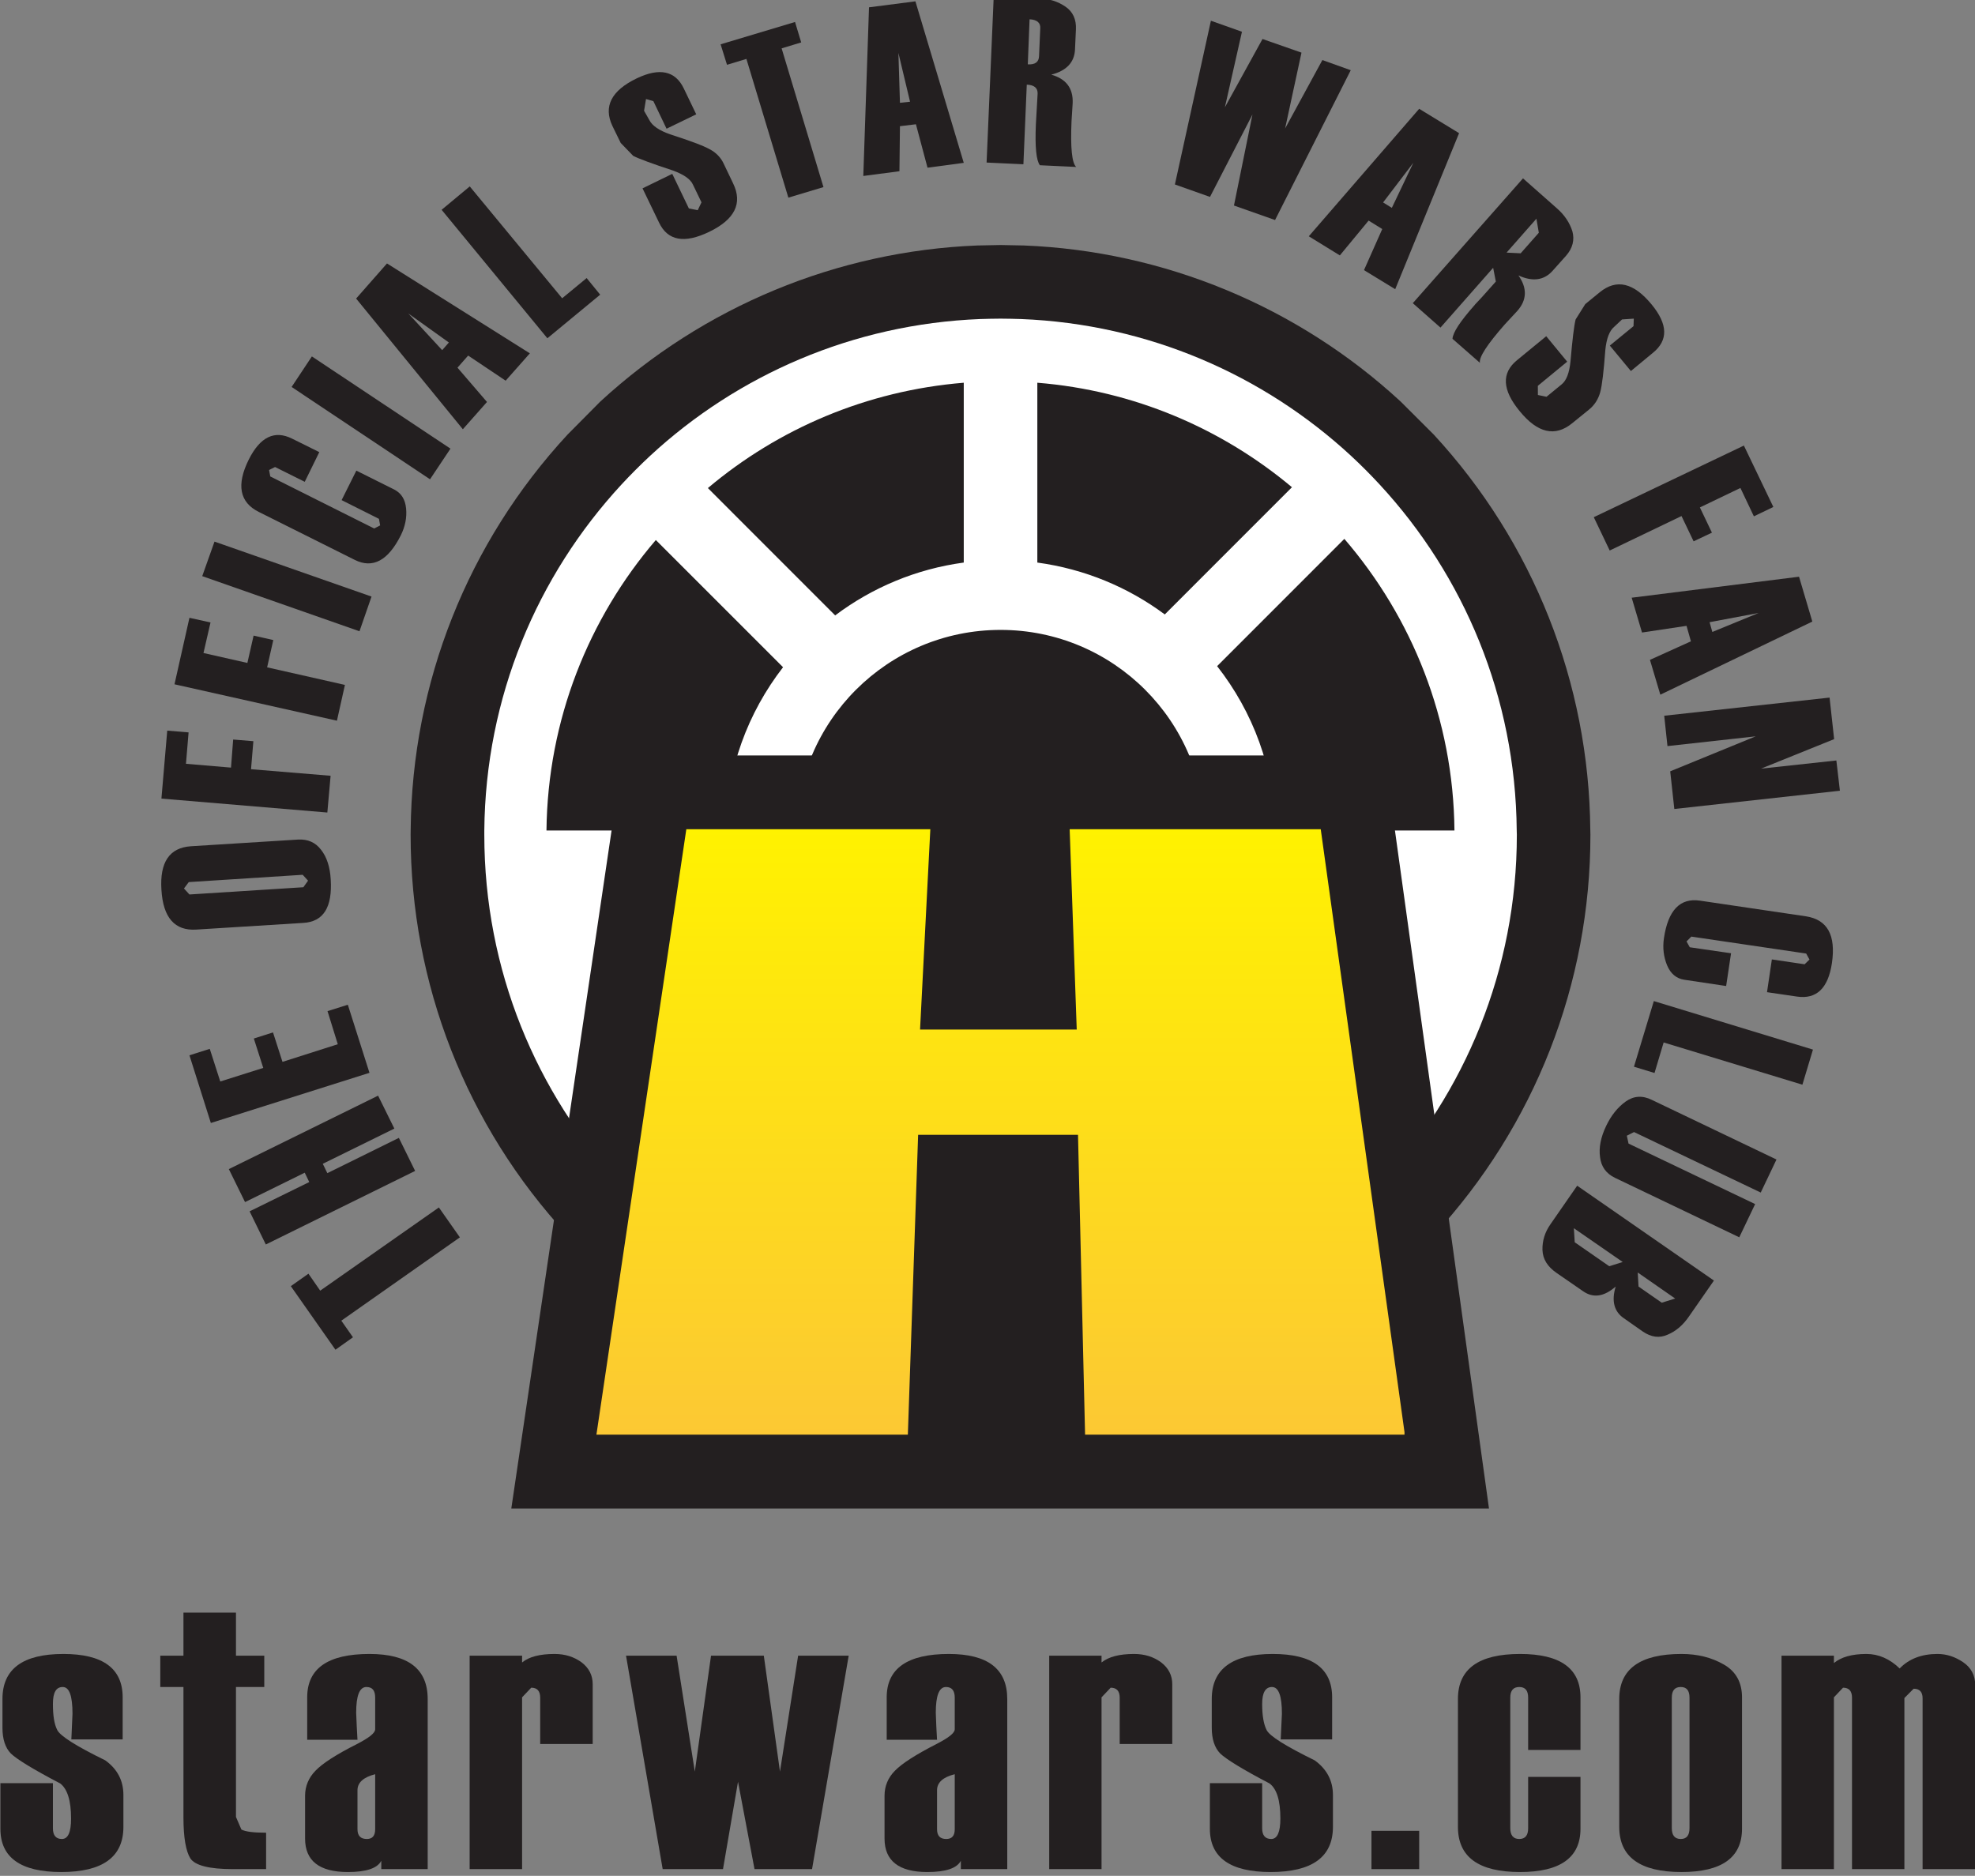 <?xml version="1.0" encoding="UTF-8" standalone="no"?>
<!-- Created with Inkscape (http://www.inkscape.org/) -->
<svg
   xmlns:svg="http://www.w3.org/2000/svg"
   xmlns="http://www.w3.org/2000/svg"
   version="1.0"
   width="160"
   height="151.988"
   id="svg16493">
  <rect width="100%" height="100%" fill="#808080" stroke="none"/>
  <defs
     id="defs16495">
    <linearGradient
       x1="0"
       y1="0"
       x2="1"
       y2="0"
       id="linearGradient2598"
       gradientUnits="userSpaceOnUse"
       gradientTransform="matrix(0,8.492,8.492,0,219.229,31.336)"
       spreadMethod="pad">
      <stop
         id="stop2600"
         style="stop-color:#fcc834;stop-opacity:1"
         offset="0" />
      <stop
         id="stop2602"
         style="stop-color:#fff200;stop-opacity:1"
         offset="1" />
    </linearGradient>
    <clipPath
       id="clipPath2582">
      <path
         d="M 232.56,31.338 L 228.078,31.338 L 227.979,35.541 L 225.738,35.541 L 225.594,31.338 L 221.229,31.338 L 222.489,39.825 L 225.909,39.825 L 225.765,37.017 L 227.961,37.017 L 227.862,39.825 L 231.381,39.825 L 232.56,31.338 z"
         id="path2584" />
    </clipPath>
  </defs>
  <g
     transform="translate(1.137,-674.371)"
     id="layer1">
    <g
       transform="matrix(4.624,0,0,4.624,319.168,-2381.874)"
       id="g24924">
      <path
         d="M -42.697,675.505 C -42.717,673.166 -43.622,671.04 -45.097,669.444 C -45.258,669.27 -45.426,669.101 -45.602,668.938 C -47.133,667.523 -49.155,666.631 -51.381,666.543 C -51.501,666.54 -51.621,666.536 -51.74,666.536 C -51.86,666.536 -51.98,666.54 -52.098,666.543 C -54.326,666.631 -56.348,667.523 -57.878,668.938 C -58.055,669.101 -58.222,669.27 -58.383,669.444 C -59.858,671.04 -60.765,673.166 -60.785,675.505 L -60.785,675.581 C -60.785,677.951 -59.875,680.105 -58.383,681.719 C -58.222,681.895 -58.055,682.063 -57.878,682.226 C -56.348,683.64 -54.326,684.531 -52.098,684.619 C -51.98,684.624 -51.86,684.626 -51.74,684.626 C -51.621,684.626 -51.501,684.624 -51.381,684.619 C -49.155,684.531 -47.133,683.64 -45.602,682.226 C -45.426,682.063 -45.258,681.895 -45.097,681.719 C -43.608,680.105 -42.695,677.951 -42.695,675.581 L -42.697,675.505 z"
         id="path2568"
         style="fill:#231f20;fill-opacity:1;fill-rule:nonzero;stroke:none" />
      <path
         d="M -52.145,665.254 C -54.603,665.351 -56.947,666.324 -58.755,667.991 L -59.327,668.568 C -61.077,670.459 -62.052,672.918 -62.075,675.496 L -62.076,675.581 C -62.076,678.189 -61.102,680.679 -59.331,682.593 L -58.755,683.171 C -56.947,684.839 -54.603,685.81 -52.151,685.906 L -51.74,685.915 L -51.337,685.906 C -48.878,685.81 -46.532,684.839 -44.728,683.171 L -44.152,682.598 C -42.38,680.679 -41.406,678.189 -41.406,675.581 L -41.408,675.484 L -41.408,675.496 C -41.43,672.92 -42.405,670.459 -44.15,668.568 L -44.728,667.991 C -46.532,666.324 -48.878,665.351 -51.332,665.254 L -51.74,665.246 L -52.145,665.254 z M -51.74,667.825 L -51.43,667.83 C -49.59,667.903 -47.831,668.63 -46.478,669.885 L -46.04,670.323 C -44.731,671.739 -44.001,673.584 -43.986,675.515 L -43.986,675.528 L -43.986,675.505 L -43.983,675.603 C -43.983,677.539 -44.713,679.406 -46.042,680.845 L -46.477,681.278 C -47.831,682.531 -49.592,683.259 -51.431,683.333 L -51.74,683.338 L -52.055,683.33 C -53.888,683.259 -55.648,682.531 -57.003,681.279 L -57.436,680.845 C -58.767,679.406 -59.498,677.539 -59.498,675.581 L -59.498,675.505 C -59.482,673.584 -58.75,671.739 -57.438,670.318 L -57.003,669.885 C -55.648,668.63 -53.888,667.903 -52.048,667.83 L -51.74,667.825 z"
         id="path2570"
         style="fill:#231f20;fill-opacity:1;fill-rule:nonzero;stroke:none" />
      <path
         d="M -42.697,675.505 C -42.717,673.166 -43.622,671.04 -45.097,669.444 C -45.258,669.27 -45.426,669.101 -45.602,668.938 C -47.133,667.523 -49.155,666.631 -51.381,666.543 C -51.501,666.54 -51.621,666.536 -51.74,666.536 C -51.862,666.536 -51.98,666.54 -52.098,666.543 C -54.326,666.631 -56.348,667.523 -57.878,668.938 C -58.053,669.101 -58.222,669.27 -58.383,669.444 C -59.858,671.04 -60.765,673.166 -60.785,675.505 L -60.785,675.581 C -60.785,677.951 -59.875,680.105 -58.383,681.719 C -58.222,681.895 -58.055,682.063 -57.878,682.226 C -56.348,683.64 -54.326,684.531 -52.098,684.619 C -51.98,684.624 -51.862,684.626 -51.74,684.626 C -51.621,684.626 -51.501,684.624 -51.381,684.619 C -49.155,684.531 -47.133,683.64 -45.602,682.226 C -45.426,682.063 -45.258,681.895 -45.097,681.719 C -43.608,680.105 -42.695,677.951 -42.695,675.581 L -42.697,675.505 z M -51.096,667.659 C -49.403,667.795 -47.861,668.463 -46.635,669.49 L -48.863,671.719 C -49.503,671.243 -50.265,670.923 -51.096,670.81 L -51.096,667.659 z M -52.385,667.659 L -52.385,670.81 C -53.222,670.923 -53.992,671.25 -54.638,671.736 L -56.868,669.505 C -55.636,668.466 -54.086,667.798 -52.385,667.659 M -56.556,675.505 L -59.696,675.505 C -59.675,673.563 -58.955,671.788 -57.78,670.415 L -55.551,672.644 C -56.166,673.438 -56.54,674.426 -56.556,675.505 M -51.74,679.15 C -53.717,679.15 -55.321,677.546 -55.321,675.566 C -55.321,673.591 -53.717,671.99 -51.74,671.99 C -49.763,671.99 -48.16,673.591 -48.16,675.566 C -48.16,677.546 -49.763,679.15 -51.74,679.15 M -46.926,675.505 C -46.941,674.416 -47.321,673.423 -47.946,672.625 L -45.717,670.395 C -44.533,671.77 -43.806,673.553 -43.788,675.505 L -46.926,675.505 z"
         id="path2572"
         style="fill:#ffffff;fill-opacity:1;fill-rule:nonzero;stroke:none" />
      <path
         d="M -44.662,686.094 L -58.821,686.094 L -57.25,675.479 L -52.966,675.479 L -53.151,678.989 L -50.41,678.989 L -50.535,675.479 L -46.135,675.479 L -44.662,686.094 z"
         id="path2574"
         style="fill:#231f20;fill-opacity:1;fill-rule:nonzero;stroke:none" />
      <path
         d="M -46.135,674.19 L -58.361,674.19 L -60.312,687.385 L -43.183,687.385 L -45.013,674.19 L -46.135,674.19 z M -47.256,676.765 C -47.048,678.271 -46.408,682.894 -46.142,684.808 L -57.326,684.808 C -57.04,682.881 -56.357,678.259 -56.137,676.765 L -54.323,676.765 C -54.377,677.79 -54.511,680.281 -54.511,680.281 L -49.073,680.281 C -49.073,680.281 -49.161,677.79 -49.198,676.765 L -47.256,676.765 z M -51.763,677.154 C -51.755,677.426 -51.755,677.441 -51.742,677.703 L -51.791,677.703 C -51.78,677.441 -51.78,677.426 -51.763,677.154"
         id="path2576"
         style="fill:#231f20;fill-opacity:1;fill-rule:nonzero;stroke:none" />
      <g
         transform="matrix(1.25,0,0,-1.25,-335.357,725.264)"
         id="g2578">
        <g
           clip-path="url(#clipPath2582)"
           id="g2580">
          <g
             id="g2586">
            <g
               id="g2588">
              <g
                 id="g2594">
                <g
                   id="g2596">
                  <path
                     d="M 221.229,39.828 L 232.555,39.828 L 232.555,31.336 L 221.229,31.336 L 221.229,39.828 z"
                     id="path2604"
                     style="fill:url(#linearGradient2598);stroke:none" />
                </g>
              </g>
            </g>
          </g>
        </g>
      </g>
      <path
         d="M -63.866,683.271 L -63.66,683.568 L -61.581,682.11 L -61.213,682.634 L -63.29,684.094 L -63.086,684.385 L -63.393,684.603 L -64.175,683.489 L -63.866,683.271 z"
         id="path2606"
         style="fill:#231f20;fill-opacity:1;fill-rule:nonzero;stroke:none" />
      <path
         d="M -62.646,680.151 L -62.361,680.728 L -63.615,681.345 L -63.535,681.509 L -62.282,680.891 L -61.997,681.47 L -64.613,682.759 L -64.897,682.178 L -63.852,681.665 L -63.931,681.501 L -64.977,682.016 L -65.261,681.438 L -62.646,680.151 z"
         id="path2608"
         style="fill:#231f20;fill-opacity:1;fill-rule:nonzero;stroke:none" />
      <path
         d="M -63.176,678.558 L -62.797,679.751 L -65.576,680.63 L -65.951,679.444 L -65.595,679.331 L -65.411,679.903 L -64.658,679.665 L -64.823,679.15 L -64.487,679.043 L -64.321,679.559 L -63.352,679.25 L -63.532,678.67 L -63.176,678.558 z"
         id="path2610"
         style="fill:#231f20;fill-opacity:1;fill-rule:nonzero;stroke:none" />
      <path
         d="M -63.955,677.124 L -65.83,677.241 C -66.207,677.266 -66.413,677.034 -66.442,676.543 C -66.473,676.06 -66.301,675.806 -65.925,675.781 L -64.05,675.664 C -63.878,675.654 -63.743,675.713 -63.645,675.843 C -63.545,675.969 -63.488,676.145 -63.476,676.36 C -63.445,676.849 -63.602,677.103 -63.955,677.124 M -63.967,676.281 L -65.963,676.409 L -66.047,676.521 L -65.951,676.626 L -63.955,676.499 L -63.873,676.384 L -63.967,676.281 z"
         id="path2612"
         style="fill:#231f20;fill-opacity:1;fill-rule:nonzero;stroke:none" />
      <path
         d="M -65.966,673.786 L -66.012,674.336 L -65.223,674.403 L -65.185,673.911 L -64.831,673.94 L -64.872,674.431 L -63.478,674.546 L -63.535,675.19 L -66.442,674.946 L -66.34,673.755 L -65.966,673.786 z"
         id="path2614"
         style="fill:#231f20;fill-opacity:1;fill-rule:nonzero;stroke:none" />
      <path
         d="M -65.582,671.86 L -65.705,672.395 L -64.936,672.569 L -64.827,672.09 L -64.482,672.168 L -64.59,672.646 L -63.227,672.954 L -63.367,673.581 L -66.213,672.943 L -65.951,671.778 L -65.582,671.86 z"
         id="path2616"
         style="fill:#231f20;fill-opacity:1;fill-rule:nonzero;stroke:none" />
      <path
         d="M -62.761,671.406 L -62.972,672.014 L -65.727,671.048 L -65.512,670.443 L -62.761,671.406 z"
         id="path2618"
         style="fill:#231f20;fill-opacity:1;fill-rule:nonzero;stroke:none" />
      <path
         d="M -63.676,668.875 L -63.931,669.395 L -64.451,669.136 L -64.556,669.188 L -64.535,669.301 L -62.715,670.213 L -62.61,670.159 L -62.631,670.044 L -63.285,669.716 L -63.027,669.199 L -62.362,669.531 C -62.238,669.595 -62.17,669.705 -62.155,669.864 C -62.14,670.023 -62.172,670.179 -62.248,670.333 C -62.471,670.776 -62.738,670.92 -63.053,670.764 L -64.736,669.923 C -65.072,669.756 -65.133,669.449 -64.911,669.004 C -64.713,668.609 -64.46,668.484 -64.15,668.64 L -63.676,668.875 z"
         id="path2620"
         style="fill:#231f20;fill-opacity:1;fill-rule:nonzero;stroke:none" />
      <path
         d="M -61.378,668.814 L -61.736,669.351 L -64.161,667.733 L -63.806,667.198 L -61.378,668.814 z"
         id="path2622"
         style="fill:#231f20;fill-opacity:1;fill-rule:nonzero;stroke:none" />
      <path
         d="M -59.987,667.144 L -60.411,667.623 L -61.068,667.183 L -61.255,667.395 L -60.738,667.996 L -61.161,668.474 L -63.031,666.184 L -62.49,665.569 L -59.987,667.144 z M -61.406,666.954 L -62.117,666.445 L -61.523,667.088 L -61.406,666.954 z"
         id="path2624"
         style="fill:#231f20;fill-opacity:1;fill-rule:nonzero;stroke:none" />
      <path
         d="M -58.755,666.116 L -59.68,666.88 L -61.533,664.629 L -61.04,664.219 L -59.421,666.179 L -58.992,665.825 L -58.755,666.116 z"
         id="path2626"
         style="fill:#231f20;fill-opacity:1;fill-rule:nonzero;stroke:none" />
      <path
         d="M -58.013,664.253 L -57.492,663.999 L -57.201,664.605 L -57.046,664.636 L -56.98,664.498 L -57.131,664.185 C -57.175,664.09 -57.292,664.009 -57.482,663.94 C -57.843,663.821 -58.076,663.735 -58.176,663.684 L -58.395,663.458 L -58.54,663.161 C -58.702,662.82 -58.561,662.541 -58.115,662.326 C -57.715,662.134 -57.438,662.193 -57.29,662.503 L -57.072,662.956 L -57.592,663.208 L -57.823,662.725 L -57.952,662.688 L -57.986,662.894 L -57.892,663.059 C -57.843,663.156 -57.723,663.238 -57.531,663.306 C -57.177,663.42 -56.946,663.506 -56.836,663.568 C -56.726,663.625 -56.638,663.714 -56.586,663.831 L -56.425,664.168 C -56.257,664.516 -56.396,664.798 -56.845,665.015 C -57.28,665.225 -57.572,665.171 -57.723,664.854 L -58.013,664.253 z"
         id="path2628"
         style="fill:#231f20;fill-opacity:1;fill-rule:nonzero;stroke:none" />
      <path
         d="M -55.233,661.696 L -55.576,661.8 L -54.843,664.231 L -55.458,664.416 L -56.193,661.985 L -56.533,662.088 L -56.645,661.729 L -55.341,661.338 L -55.233,661.696 z"
         id="path2630"
         style="fill:#231f20;fill-opacity:1;fill-rule:nonzero;stroke:none" />
      <path
         d="M -52.385,663.806 L -53.02,663.891 L -53.223,663.13 L -53.503,663.164 L -53.512,663.953 L -54.145,664.036 L -54.045,661.081 L -53.232,660.976 L -52.385,663.806 z M -53.326,662.735 L -53.53,661.88 L -53.503,662.754 L -53.326,662.735 z"
         id="path2632"
         style="fill:#231f20;fill-opacity:1;fill-rule:nonzero;stroke:none" />
      <path
         d="M -50.415,663.878 L -51.051,663.848 C -51.115,663.765 -51.138,663.528 -51.122,663.143 L -51.122,663.14 L -51.112,662.964 C -51.097,662.72 -51.091,662.598 -51.091,662.593 C -51.088,662.493 -51.152,662.441 -51.281,662.436 L -51.34,663.831 L -51.985,663.801 L -51.86,660.889 L -51.068,660.923 C -50.888,660.93 -50.735,660.979 -50.605,661.068 C -50.476,661.155 -50.411,661.289 -50.42,661.468 L -50.436,661.819 C -50.446,662.046 -50.586,662.193 -50.852,662.261 C -50.591,662.334 -50.466,662.5 -50.477,662.761 L -50.497,663.079 C -50.517,663.543 -50.49,663.811 -50.415,663.878 M -51.066,661.934 L -51.045,661.453 C -51.036,661.353 -51.102,661.296 -51.232,661.291 L -51.263,662.08 C -51.135,662.088 -51.068,662.039 -51.066,661.934"
         id="path2634"
         style="fill:#231f20;fill-opacity:1;fill-rule:nonzero;stroke:none" />
      <path
         d="M -45.605,662.183 L -46.931,664.808 L -47.651,664.554 L -47.327,662.959 L -48.071,664.403 L -48.686,664.185 L -48.055,661.316 L -47.511,661.509 L -47.81,662.833 L -47.151,661.636 L -46.468,661.875 L -46.755,663.204 L -46.102,662.005 L -45.605,662.183 z"
         id="path2636"
         style="fill:#231f20;fill-opacity:1;fill-rule:nonzero;stroke:none" />
      <path
         d="M -44.826,666.02 L -45.373,665.686 L -45.053,664.966 L -45.292,664.818 L -45.796,665.428 L -46.34,665.093 L -44.406,662.859 L -43.707,663.286 L -44.826,666.02 z M -44.885,664.595 L -44.508,663.804 L -45.038,664.5 L -44.885,664.595 z"
         id="path2638"
         style="fill:#231f20;fill-opacity:1;fill-rule:nonzero;stroke:none" />
      <path
         d="M -43.342,667.31 L -43.822,666.89 C -43.818,666.783 -43.688,666.583 -43.431,666.294 L -43.43,666.291 L -43.31,666.163 C -43.148,665.981 -43.066,665.889 -43.063,665.886 L -43.11,665.645 L -44.033,666.693 L -44.518,666.265 L -42.587,664.078 L -41.993,664.603 C -41.86,664.719 -41.77,664.854 -41.722,665.005 C -41.681,665.156 -41.716,665.3 -41.832,665.433 L -42.067,665.696 C -42.216,665.864 -42.416,665.894 -42.667,665.779 C -42.511,666.001 -42.517,666.209 -42.687,666.401 L -42.905,666.636 C -43.215,666.988 -43.361,667.213 -43.342,667.31 M -42.628,665.391 L -42.31,665.031 L -42.352,664.785 L -42.875,665.379 L -42.628,665.391 z"
         id="path2640"
         style="fill:#231f20;fill-opacity:1;fill-rule:nonzero;stroke:none" />
      <path
         d="M -42.18,666.844 L -41.813,667.29 L -42.327,667.713 L -42.326,667.874 L -42.175,667.905 L -41.906,667.684 C -41.826,667.618 -41.775,667.485 -41.755,667.285 C -41.722,666.903 -41.693,666.66 -41.665,666.55 L -41.496,666.281 L -41.243,666.074 C -40.948,665.833 -40.646,665.906 -40.331,666.291 C -40.048,666.636 -40.041,666.916 -40.31,667.134 L -40.697,667.454 L -41.066,667.008 L -40.651,666.668 L -40.646,666.536 L -40.852,666.55 L -40.988,666.678 C -41.073,666.748 -41.125,666.885 -41.145,667.088 C -41.173,667.459 -41.201,667.705 -41.235,667.828 C -41.268,667.946 -41.332,668.05 -41.431,668.13 L -41.722,668.366 C -42.023,668.614 -42.331,668.543 -42.646,668.156 C -42.951,667.786 -42.968,667.49 -42.692,667.264 L -42.18,666.844 z"
         id="path2642"
         style="fill:#231f20;fill-opacity:1;fill-rule:nonzero;stroke:none" />
      <path
         d="M -38.542,670 L -38.778,669.503 L -39.488,669.844 L -39.277,670.286 L -39.598,670.438 L -39.81,669.995 L -41.068,670.599 L -41.347,670.015 L -38.717,668.76 L -38.201,669.836 L -38.542,670 z"
         id="path2644"
         style="fill:#231f20;fill-opacity:1;fill-rule:nonzero;stroke:none" />
      <path
         d="M -40.181,673.125 L -40.363,672.515 L -39.645,672.19 L -39.722,671.919 L -40.502,672.036 L -40.683,671.426 L -37.751,671.058 L -37.518,671.844 L -40.181,673.125 z M -39.27,672.026 L -38.458,671.693 L -39.318,671.855 L -39.27,672.026 z"
         id="path2646"
         style="fill:#231f20;fill-opacity:1;fill-rule:nonzero;stroke:none" />
      <path
         d="M -39.936,675.128 L -40.008,674.468 L -38.51,673.855 L -40.056,674.026 L -40.113,673.494 L -37.216,673.176 L -37.136,673.904 L -38.417,674.421 L -37.097,674.278 L -37.035,674.808 L -39.936,675.128 z"
         id="path2648"
         style="fill:#231f20;fill-opacity:1;fill-rule:nonzero;stroke:none" />
      <path
         d="M -38.312,678.338 L -38.227,677.764 L -37.653,677.849 L -37.568,677.766 L -37.626,677.661 L -39.638,677.364 L -39.722,677.449 L -39.665,677.551 L -38.942,677.656 L -39.028,678.23 L -39.762,678.12 C -39.9,678.099 -40,678.015 -40.062,677.869 C -40.123,677.72 -40.143,677.564 -40.118,677.393 C -40.046,676.903 -39.836,676.683 -39.488,676.734 L -37.628,677.009 C -37.253,677.068 -37.103,677.339 -37.175,677.83 C -37.241,678.271 -37.446,678.465 -37.787,678.415 L -38.312,678.338 z"
         id="path2650"
         style="fill:#231f20;fill-opacity:1;fill-rule:nonzero;stroke:none" />
      <path
         d="M -40.643,679.644 L -40.295,678.494 L -37.507,679.344 L -37.692,679.959 L -40.123,679.219 L -40.283,679.754 L -40.643,679.644 z"
         id="path2652"
         style="fill:#231f20;fill-opacity:1;fill-rule:nonzero;stroke:none" />
      <path
         d="M -38.146,681.27 L -38.422,681.849 L -40.642,680.789 L -40.768,680.853 L -40.738,680.991 L -38.52,682.051 L -38.798,682.633 L -40.978,681.59 C -41.13,681.516 -41.217,681.396 -41.237,681.23 C -41.261,681.063 -41.225,680.879 -41.13,680.681 C -41.042,680.496 -40.927,680.354 -40.788,680.254 C -40.648,680.154 -40.493,680.144 -40.33,680.225 L -38.146,681.27 z"
         id="path2654"
         style="fill:#231f20;fill-opacity:1;fill-rule:nonzero;stroke:none" />
      <path
         d="M -41.638,681.729 L -39.242,683.391 L -39.68,684.021 C -39.782,684.17 -39.906,684.278 -40.053,684.339 C -40.197,684.404 -40.341,684.385 -40.49,684.283 L -40.822,684.05 C -40.991,683.934 -41.04,683.748 -40.963,683.496 C -41.168,683.675 -41.357,683.701 -41.533,683.579 L -41.998,683.258 C -42.158,683.148 -42.241,683.015 -42.246,682.854 C -42.25,682.695 -42.205,682.544 -42.103,682.4 L -41.638,681.729 z M -41.681,682.72 L -41.076,683.14 L -40.84,683.066 L -41.696,682.474 L -41.681,682.72 z M -40.563,683.496 L -40.156,683.779 L -39.921,683.706 L -40.577,683.25 L -40.563,683.496 z"
         id="path2656"
         style="fill:#231f20;fill-opacity:1;fill-rule:nonzero;stroke:none" />
      <path
         d="M -69.263,692.198 L -68.343,692.198 L -68.343,692.989 C -68.343,693.113 -68.29,693.176 -68.186,693.176 C -68.077,693.176 -68.025,693.056 -68.025,692.818 C -68.025,692.5 -68.091,692.298 -68.215,692.203 C -68.693,691.954 -68.981,691.775 -69.08,691.678 C -69.178,691.578 -69.227,691.426 -69.227,691.228 L -69.227,690.723 C -69.227,690.198 -68.872,689.934 -68.16,689.934 C -67.467,689.934 -67.121,690.188 -67.121,690.694 L -67.121,691.431 L -68.02,691.431 L -68,690.981 C -68,690.669 -68.055,690.513 -68.171,690.513 C -68.288,690.513 -68.343,690.61 -68.343,690.809 C -68.343,691.011 -68.32,691.163 -68.268,691.265 C -68.217,691.37 -67.938,691.548 -67.426,691.798 C -67.213,691.951 -67.108,692.154 -67.108,692.405 L -67.108,692.964 C -67.108,693.491 -67.471,693.755 -68.197,693.755 C -68.908,693.755 -69.263,693.501 -69.263,692.998 L -69.263,692.198 z"
         id="path2658"
         style="fill:#231f20;fill-opacity:1;fill-rule:nonzero;stroke:none" />
      <path
         d="M -64.608,693.704 L -65.19,693.704 C -65.605,693.704 -65.853,693.64 -65.935,693.516 C -66.013,693.391 -66.056,693.153 -66.056,692.798 L -66.056,690.513 L -66.462,690.513 L -66.462,689.964 L -66.056,689.964 L -66.056,689.209 L -65.136,689.209 L -65.136,689.964 L -64.64,689.964 L -64.64,690.513 L -65.136,690.513 L -65.136,692.79 L -65.041,693.01 C -64.971,693.048 -64.827,693.066 -64.608,693.066 L -64.608,693.704 z"
         id="path2660"
         style="fill:#231f20;fill-opacity:1;fill-rule:nonzero;stroke:none" />
      <path
         d="M -61.777,693.704 L -62.59,693.704 L -62.59,693.558 C -62.658,693.689 -62.853,693.755 -63.176,693.755 C -63.676,693.755 -63.925,693.558 -63.925,693.169 L -63.925,692.418 C -63.925,692.251 -63.863,692.103 -63.743,691.98 C -63.622,691.853 -63.381,691.696 -63.013,691.511 C -62.802,691.401 -62.697,691.319 -62.697,691.253 L -62.697,690.699 C -62.697,690.574 -62.746,690.513 -62.851,690.513 C -62.971,690.513 -63.03,690.664 -63.03,690.963 L -63.02,691.199 L -63.007,691.438 L -63.888,691.438 L -63.888,690.694 C -63.888,690.188 -63.525,689.934 -62.797,689.934 C -62.117,689.934 -61.777,690.198 -61.777,690.723 L -61.777,693.704 z M -62.697,693.005 L -62.697,692.041 C -62.902,692.093 -63.007,692.188 -63.007,692.321 L -63.007,693.005 C -63.007,693.12 -62.952,693.176 -62.843,693.176 C -62.746,693.176 -62.697,693.12 -62.697,693.005"
         id="path2662"
         style="fill:#231f20;fill-opacity:1;fill-rule:nonzero;stroke:none" />
      <path
         d="M -58.886,691.511 L -59.806,691.511 L -59.806,690.699 C -59.806,690.584 -59.858,690.525 -59.963,690.525 L -60.123,690.694 L -60.123,693.704 L -61.042,693.704 L -61.042,689.964 L -60.123,689.964 L -60.123,690.083 C -60.002,689.983 -59.811,689.934 -59.555,689.934 C -59.372,689.934 -59.216,689.983 -59.083,690.079 C -58.951,690.179 -58.886,690.308 -58.886,690.464 L -58.886,691.511 z"
         id="path2664"
         style="fill:#231f20;fill-opacity:1;fill-rule:nonzero;stroke:none" />
      <path
         d="M -54.401,689.964 L -55.043,693.704 L -56.051,693.704 L -56.34,692.173 L -56.603,693.704 L -57.66,693.704 L -58.302,689.964 L -57.416,689.964 L -57.097,691.995 L -56.813,689.964 L -55.888,689.964 L -55.605,691.995 L -55.287,689.964 L -54.401,689.964 z"
         id="path2666"
         style="fill:#231f20;fill-opacity:1;fill-rule:nonzero;stroke:none" />
      <path
         d="M -51.623,693.704 L -52.436,693.704 L -52.436,693.558 C -52.505,693.689 -52.701,693.755 -53.025,693.755 C -53.522,693.755 -53.773,693.558 -53.773,693.169 L -53.773,692.418 C -53.773,692.251 -53.713,692.103 -53.591,691.98 C -53.468,691.853 -53.223,691.696 -52.861,691.511 C -52.648,691.401 -52.543,691.319 -52.543,691.253 L -52.543,690.699 C -52.543,690.574 -52.595,690.513 -52.697,690.513 C -52.817,690.513 -52.875,690.664 -52.875,690.963 L -52.866,691.199 L -52.853,691.438 L -53.735,691.438 L -53.735,690.694 C -53.735,690.188 -53.371,689.934 -52.646,689.934 C -51.962,689.934 -51.623,690.198 -51.623,690.723 L -51.623,693.704 z M -52.543,693.005 L -52.543,692.041 C -52.751,692.093 -52.853,692.188 -52.853,692.321 L -52.853,693.005 C -52.853,693.12 -52.8,693.176 -52.692,693.176 C -52.592,693.176 -52.543,693.12 -52.543,693.005"
         id="path2668"
         style="fill:#231f20;fill-opacity:1;fill-rule:nonzero;stroke:none" />
      <path
         d="M -48.732,691.511 L -49.653,691.511 L -49.653,690.699 C -49.653,690.584 -49.706,690.525 -49.811,690.525 L -49.971,690.694 L -49.971,693.704 L -50.888,693.704 L -50.888,689.964 L -49.971,689.964 L -49.971,690.083 C -49.847,689.983 -49.658,689.934 -49.401,689.934 C -49.218,689.934 -49.062,689.983 -48.93,690.079 C -48.798,690.179 -48.732,690.308 -48.732,690.464 L -48.732,691.511 z"
         id="path2670"
         style="fill:#231f20;fill-opacity:1;fill-rule:nonzero;stroke:none" />
      <path
         d="M -48.073,692.198 L -47.157,692.198 L -47.157,692.989 C -47.157,693.113 -47.103,693.176 -46.998,693.176 C -46.892,693.176 -46.838,693.056 -46.838,692.818 C -46.838,692.5 -46.901,692.298 -47.028,692.203 C -47.505,691.954 -47.792,691.775 -47.892,691.678 C -47.99,691.578 -48.04,691.426 -48.04,691.228 L -48.04,690.723 C -48.04,690.198 -47.681,689.934 -46.972,689.934 C -46.278,689.934 -45.931,690.188 -45.931,690.694 L -45.931,691.431 L -46.832,691.431 L -46.811,690.981 C -46.811,690.669 -46.868,690.513 -46.985,690.513 C -47.098,690.513 -47.157,690.61 -47.157,690.809 C -47.157,691.011 -47.131,691.163 -47.08,691.265 C -47.031,691.37 -46.747,691.548 -46.237,691.798 C -46.025,691.951 -45.917,692.154 -45.917,692.405 L -45.917,692.964 C -45.917,693.491 -46.281,693.755 -47.008,693.755 C -47.718,693.755 -48.073,693.501 -48.073,692.998 L -48.073,692.198 z"
         id="path2672"
         style="fill:#231f20;fill-opacity:1;fill-rule:nonzero;stroke:none" />
      <path
         d="M -44.406,693.704 L -45.242,693.704 L -45.242,693.033 L -44.406,693.033 L -44.406,693.704 z"
         id="path2674"
         style="fill:#231f20;fill-opacity:1;fill-rule:nonzero;stroke:none" />
      <path
         d="M -41.58,691.616 L -42.497,691.616 L -42.497,690.699 C -42.497,690.574 -42.548,690.513 -42.653,690.513 C -42.756,690.513 -42.81,690.574 -42.81,690.699 L -42.81,692.986 C -42.81,693.113 -42.756,693.176 -42.653,693.176 C -42.548,693.176 -42.497,693.113 -42.497,692.989 L -42.497,692.088 L -41.58,692.088 L -41.58,692.998 C -41.58,693.501 -41.933,693.755 -42.638,693.755 C -43.366,693.755 -43.727,693.491 -43.727,692.964 L -43.727,690.723 C -43.727,690.198 -43.366,689.934 -42.638,689.934 C -41.933,689.934 -41.58,690.188 -41.58,690.694 L -41.58,691.616 z"
         id="path2676"
         style="fill:#231f20;fill-opacity:1;fill-rule:nonzero;stroke:none" />
      <path
         d="M -40.901,692.964 L -40.901,690.723 C -40.901,690.198 -40.536,689.934 -39.811,689.934 C -39.528,689.934 -39.285,689.995 -39.07,690.118 C -38.857,690.239 -38.75,690.433 -38.75,690.694 L -38.75,692.996 C -38.75,693.501 -39.103,693.755 -39.811,693.755 C -40.536,693.755 -40.901,693.491 -40.901,692.964 M -39.67,692.986 L -39.67,690.699 C -39.67,690.574 -39.721,690.513 -39.823,690.513 C -39.928,690.513 -39.98,690.574 -39.98,690.699 L -39.98,692.986 C -39.98,693.113 -39.928,693.176 -39.823,693.176 C -39.721,693.176 -39.67,693.113 -39.67,692.986"
         id="path2678"
         style="fill:#231f20;fill-opacity:1;fill-rule:nonzero;stroke:none" />
      <path
         d="M -34.665,693.704 L -35.586,693.704 L -35.586,690.713 C -35.586,690.599 -35.638,690.543 -35.743,690.543 L -35.905,690.706 L -35.905,693.704 L -36.823,693.704 L -36.823,690.699 C -36.823,690.584 -36.875,690.525 -36.98,690.525 L -37.14,690.694 L -37.14,693.704 L -38.058,693.704 L -38.058,689.964 L -37.14,689.964 L -37.14,690.093 C -37.013,689.988 -36.823,689.934 -36.57,689.934 C -36.357,689.934 -36.161,690.02 -35.988,690.188 C -35.826,690.02 -35.605,689.934 -35.326,689.934 C -35.165,689.934 -35.017,689.983 -34.875,690.079 C -34.736,690.174 -34.665,690.308 -34.665,690.476 L -34.665,693.704 z"
         id="path2680"
         style="fill:#231f20;fill-opacity:1;fill-rule:nonzero;stroke:none" />
    </g>
  </g>
</svg>
